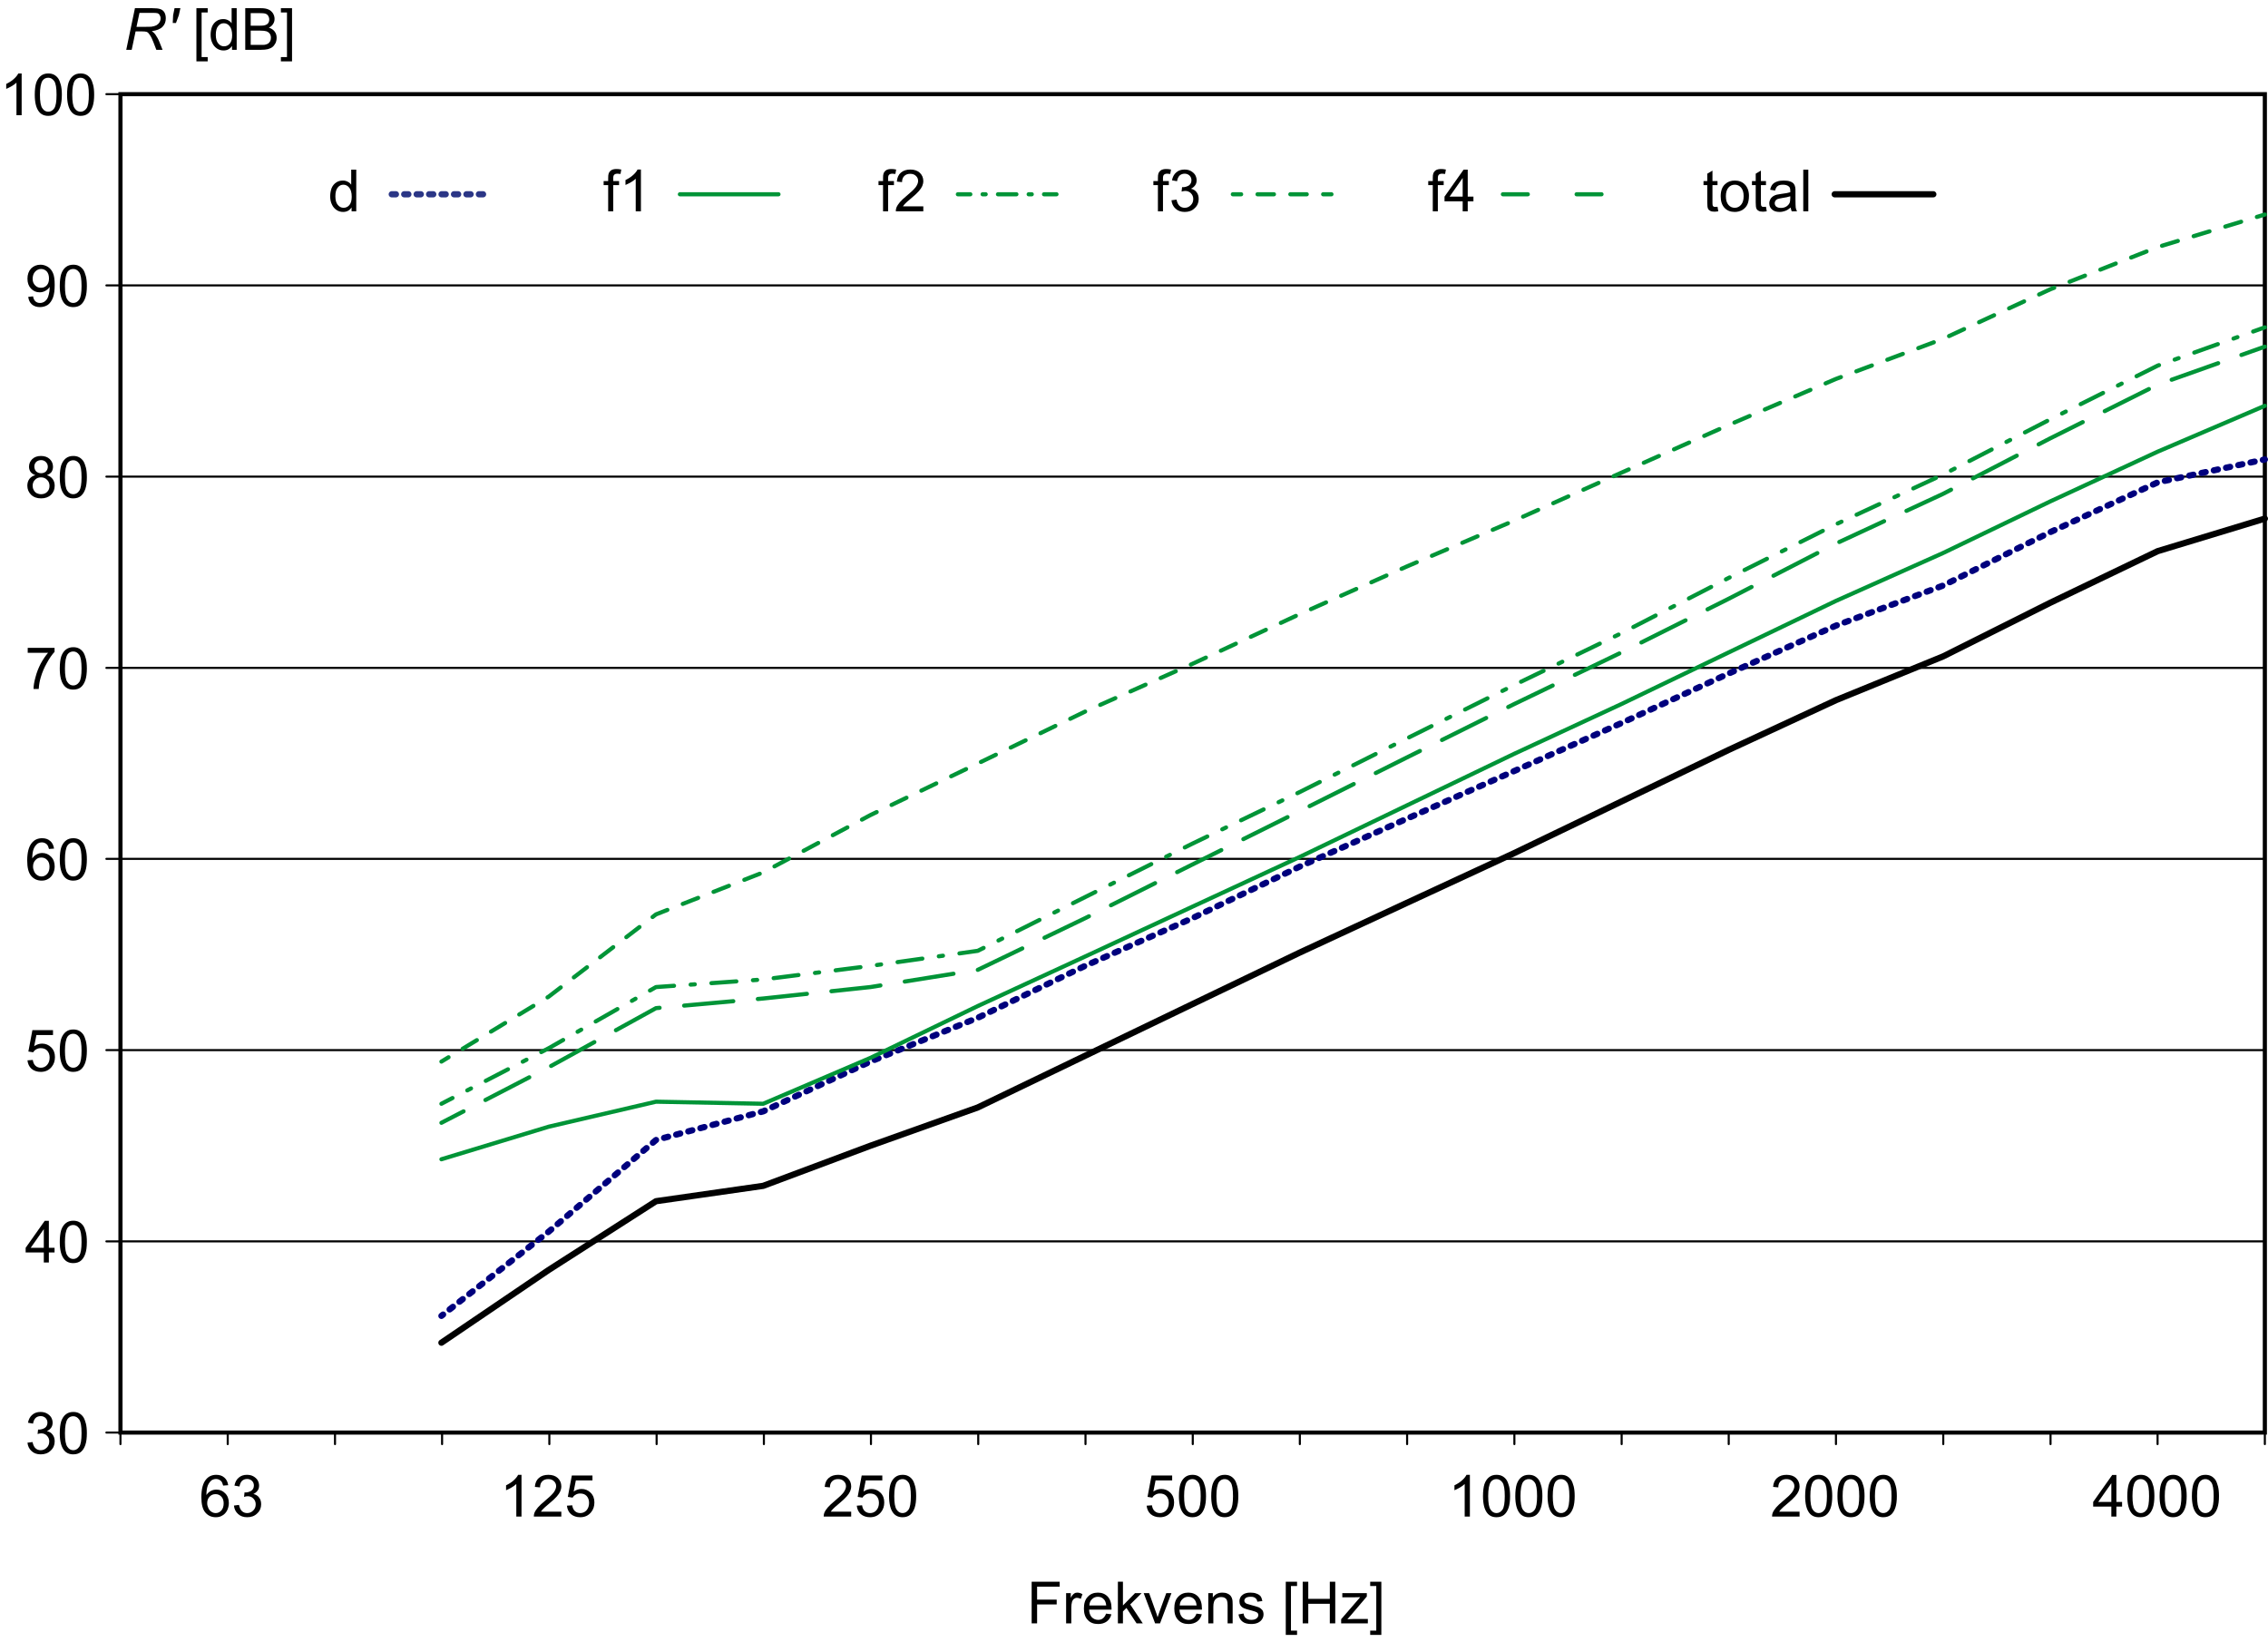 <?xml version="1.0" encoding="UTF-8"?>
<svg xmlns="http://www.w3.org/2000/svg" xmlns:xlink="http://www.w3.org/1999/xlink" width="273.29pt" height="197.89pt" viewBox="0 0 273.29 197.89" version="1.1">
<defs>
<g>
<symbol overflow="visible" id="glyph0-0">
<path style="stroke:none;" d="M 4.375 0 L 4.375 -4.375 L 0.875 -4.375 L 0.875 0 Z M 0.984 -4.266 L 4.266 -4.266 L 4.266 -0.109 L 0.984 -0.109 Z M 0.984 -4.266 "/>
</symbol>
<symbol overflow="visible" id="glyph0-1">
<path style="stroke:none;" d="M 0.797 -0.312 C 1.078 -0.047 1.453 0.078 1.891 0.078 C 2.375 0.078 2.781 -0.062 3.094 -0.375 C 3.422 -0.672 3.578 -1.047 3.578 -1.484 C 3.578 -1.812 3.5 -2.078 3.328 -2.297 C 3.172 -2.516 2.938 -2.656 2.641 -2.719 C 2.875 -2.828 3.031 -2.969 3.156 -3.141 C 3.281 -3.312 3.328 -3.516 3.328 -3.734 C 3.328 -3.969 3.266 -4.172 3.156 -4.375 C 3.031 -4.578 2.844 -4.734 2.625 -4.859 C 2.391 -4.984 2.141 -5.031 1.859 -5.031 C 1.469 -5.031 1.141 -4.922 0.875 -4.688 C 0.609 -4.469 0.438 -4.141 0.359 -3.734 L 0.969 -3.625 C 1.016 -3.922 1.125 -4.156 1.281 -4.312 C 1.438 -4.453 1.641 -4.531 1.891 -4.531 C 2.125 -4.531 2.312 -4.453 2.469 -4.312 C 2.625 -4.156 2.703 -3.969 2.703 -3.75 C 2.703 -3.469 2.594 -3.25 2.391 -3.109 C 2.172 -2.984 1.938 -2.906 1.688 -2.906 C 1.656 -2.906 1.609 -2.906 1.578 -2.922 L 1.516 -2.375 C 1.688 -2.422 1.828 -2.453 1.953 -2.453 C 2.219 -2.453 2.469 -2.359 2.641 -2.172 C 2.828 -1.984 2.922 -1.75 2.922 -1.484 C 2.922 -1.172 2.828 -0.938 2.625 -0.734 C 2.422 -0.531 2.188 -0.422 1.891 -0.422 C 1.641 -0.422 1.438 -0.5 1.266 -0.656 C 1.094 -0.812 0.984 -1.062 0.906 -1.406 L 0.297 -1.328 C 0.344 -0.906 0.5 -0.578 0.797 -0.312 Z M 0.797 -0.312 "/>
</symbol>
<symbol overflow="visible" id="glyph0-2">
<path style="stroke:none;" d="M 0.797 -0.438 C 1.062 -0.094 1.438 0.078 1.922 0.078 C 2.281 0.078 2.594 -0.016 2.828 -0.203 C 3.078 -0.406 3.25 -0.688 3.375 -1.047 C 3.5 -1.406 3.562 -1.891 3.562 -2.469 C 3.562 -2.969 3.516 -3.359 3.438 -3.656 C 3.359 -3.953 3.266 -4.203 3.141 -4.406 C 3 -4.609 2.828 -4.766 2.625 -4.875 C 2.422 -4.984 2.188 -5.031 1.922 -5.031 C 1.562 -5.031 1.266 -4.938 1.016 -4.734 C 0.781 -4.547 0.594 -4.266 0.469 -3.906 C 0.359 -3.547 0.297 -3.062 0.297 -2.469 C 0.297 -1.531 0.469 -0.859 0.797 -0.438 Z M 1.234 -4.172 C 1.406 -4.406 1.641 -4.516 1.922 -4.516 C 2.203 -4.516 2.438 -4.391 2.641 -4.109 C 2.828 -3.844 2.922 -3.297 2.922 -2.469 C 2.922 -1.641 2.828 -1.094 2.641 -0.828 C 2.438 -0.547 2.203 -0.422 1.922 -0.422 C 1.641 -0.422 1.406 -0.547 1.219 -0.828 C 1.016 -1.094 0.922 -1.641 0.922 -2.469 C 0.922 -3.297 1.031 -3.859 1.234 -4.172 Z M 1.234 -4.172 "/>
</symbol>
<symbol overflow="visible" id="glyph0-3">
<path style="stroke:none;" d="M 2.875 0 L 2.875 -1.203 L 3.562 -1.203 L 3.562 -1.766 L 2.875 -1.766 L 2.875 -5.016 L 2.375 -5.016 L 0.078 -1.766 L 0.078 -1.203 L 2.266 -1.203 L 2.266 0 Z M 0.688 -1.766 L 2.266 -4.016 L 2.266 -1.766 Z M 0.688 -1.766 "/>
</symbol>
<symbol overflow="visible" id="glyph0-4">
<path style="stroke:none;" d="M 0.781 -0.297 C 1.078 -0.047 1.453 0.078 1.906 0.078 C 2.453 0.078 2.891 -0.125 3.219 -0.531 C 3.484 -0.859 3.609 -1.25 3.609 -1.703 C 3.609 -2.172 3.469 -2.562 3.156 -2.875 C 2.859 -3.172 2.484 -3.328 2.062 -3.328 C 1.734 -3.328 1.406 -3.219 1.109 -3.016 L 1.375 -4.359 L 3.375 -4.359 L 3.375 -4.953 L 0.891 -4.953 L 0.406 -2.375 L 0.984 -2.281 C 1.078 -2.438 1.203 -2.562 1.359 -2.641 C 1.516 -2.734 1.688 -2.781 1.891 -2.781 C 2.219 -2.781 2.484 -2.688 2.672 -2.484 C 2.859 -2.281 2.969 -2 2.969 -1.641 C 2.969 -1.281 2.859 -0.984 2.656 -0.75 C 2.453 -0.531 2.203 -0.422 1.906 -0.422 C 1.656 -0.422 1.438 -0.5 1.266 -0.656 C 1.094 -0.812 0.984 -1.047 0.938 -1.359 L 0.297 -1.312 C 0.344 -0.891 0.5 -0.547 0.781 -0.297 Z M 0.781 -0.297 "/>
</symbol>
<symbol overflow="visible" id="glyph0-5">
<path style="stroke:none;" d="M 3.031 -4.703 C 2.781 -4.922 2.469 -5.031 2.062 -5.031 C 1.547 -5.031 1.125 -4.844 0.812 -4.453 C 0.453 -4.016 0.266 -3.312 0.266 -2.344 C 0.266 -1.484 0.422 -0.859 0.75 -0.484 C 1.078 -0.109 1.484 0.078 2.016 0.078 C 2.312 0.078 2.578 0.016 2.812 -0.141 C 3.047 -0.266 3.234 -0.484 3.375 -0.75 C 3.5 -1.016 3.578 -1.312 3.578 -1.625 C 3.578 -2.109 3.438 -2.5 3.141 -2.797 C 2.859 -3.094 2.5 -3.25 2.094 -3.25 C 1.859 -3.25 1.625 -3.203 1.422 -3.094 C 1.203 -2.984 1.016 -2.812 0.875 -2.594 C 0.875 -3.094 0.938 -3.484 1.047 -3.75 C 1.156 -4.016 1.312 -4.219 1.5 -4.375 C 1.656 -4.469 1.828 -4.531 2.031 -4.531 C 2.281 -4.531 2.484 -4.438 2.656 -4.266 C 2.75 -4.156 2.828 -3.984 2.891 -3.734 L 3.5 -3.781 C 3.438 -4.172 3.297 -4.484 3.031 -4.703 Z M 1.266 -2.406 C 1.453 -2.609 1.688 -2.703 1.969 -2.703 C 2.25 -2.703 2.484 -2.609 2.672 -2.406 C 2.859 -2.219 2.953 -1.938 2.953 -1.594 C 2.953 -1.234 2.859 -0.938 2.672 -0.734 C 2.484 -0.531 2.266 -0.422 2 -0.422 C 1.812 -0.422 1.641 -0.469 1.484 -0.578 C 1.328 -0.672 1.203 -0.812 1.109 -1.016 C 1.016 -1.219 0.969 -1.406 0.969 -1.625 C 0.969 -1.953 1.078 -2.219 1.266 -2.406 Z M 1.266 -2.406 "/>
</symbol>
<symbol overflow="visible" id="glyph0-6">
<path style="stroke:none;" d="M 2.781 -4.359 C 2.469 -4 2.172 -3.562 1.891 -3.047 C 1.625 -2.531 1.406 -1.984 1.266 -1.422 C 1.109 -0.875 1.031 -0.391 1.031 0 L 1.656 0 C 1.688 -0.5 1.766 -0.953 1.891 -1.375 C 2.062 -1.969 2.312 -2.562 2.625 -3.109 C 2.938 -3.688 3.25 -4.141 3.562 -4.469 L 3.562 -4.953 L 0.328 -4.953 L 0.328 -4.359 Z M 2.781 -4.359 "/>
</symbol>
<symbol overflow="visible" id="glyph0-7">
<path style="stroke:none;" d="M 0.531 -2.266 C 0.375 -2.047 0.281 -1.781 0.281 -1.453 C 0.281 -1.016 0.438 -0.656 0.734 -0.359 C 1.047 -0.062 1.438 0.078 1.938 0.078 C 2.422 0.078 2.828 -0.062 3.125 -0.344 C 3.438 -0.641 3.578 -1.016 3.578 -1.438 C 3.578 -1.75 3.5 -2.016 3.344 -2.234 C 3.188 -2.453 2.953 -2.625 2.641 -2.719 C 2.891 -2.812 3.078 -2.953 3.203 -3.109 C 3.312 -3.297 3.375 -3.5 3.375 -3.719 C 3.375 -4.094 3.25 -4.391 2.984 -4.656 C 2.719 -4.906 2.359 -5.031 1.922 -5.031 C 1.484 -5.031 1.141 -4.906 0.875 -4.656 C 0.625 -4.406 0.484 -4.109 0.484 -3.734 C 0.484 -3.5 0.547 -3.297 0.672 -3.109 C 0.797 -2.953 0.984 -2.812 1.25 -2.719 C 0.938 -2.641 0.703 -2.484 0.531 -2.266 Z M 1.344 -4.312 C 1.5 -4.453 1.703 -4.531 1.938 -4.531 C 2.172 -4.531 2.359 -4.453 2.516 -4.297 C 2.672 -4.141 2.75 -3.953 2.75 -3.734 C 2.75 -3.516 2.672 -3.328 2.531 -3.172 C 2.375 -3.031 2.188 -2.953 1.938 -2.953 C 1.688 -2.953 1.5 -3.031 1.344 -3.172 C 1.203 -3.328 1.125 -3.531 1.125 -3.766 C 1.125 -3.969 1.203 -4.156 1.344 -4.312 Z M 1.203 -2.156 C 1.391 -2.359 1.625 -2.453 1.922 -2.453 C 2.219 -2.453 2.469 -2.359 2.656 -2.156 C 2.859 -1.969 2.953 -1.719 2.953 -1.422 C 2.953 -1.141 2.859 -0.891 2.672 -0.703 C 2.484 -0.516 2.234 -0.422 1.938 -0.422 C 1.75 -0.422 1.578 -0.469 1.406 -0.547 C 1.25 -0.641 1.125 -0.766 1.047 -0.938 C 0.953 -1.094 0.922 -1.266 0.922 -1.438 C 0.922 -1.734 1.016 -1.969 1.203 -2.156 Z M 1.203 -2.156 "/>
</symbol>
<symbol overflow="visible" id="glyph0-8">
<path style="stroke:none;" d="M 0.828 -0.25 C 1.078 -0.031 1.406 0.078 1.797 0.078 C 2.156 0.078 2.484 -0.016 2.766 -0.203 C 3.031 -0.406 3.234 -0.703 3.375 -1.078 C 3.516 -1.453 3.578 -1.969 3.578 -2.609 C 3.578 -3.234 3.516 -3.703 3.375 -4.016 C 3.234 -4.344 3.031 -4.594 2.766 -4.766 C 2.484 -4.938 2.188 -5.031 1.875 -5.031 C 1.406 -5.031 1.047 -4.875 0.734 -4.578 C 0.438 -4.25 0.297 -3.844 0.297 -3.344 C 0.297 -2.844 0.438 -2.453 0.719 -2.156 C 1.016 -1.844 1.359 -1.703 1.766 -1.703 C 2.016 -1.703 2.25 -1.766 2.469 -1.891 C 2.688 -2.016 2.844 -2.156 2.969 -2.359 C 2.969 -2.297 2.969 -2.266 2.969 -2.234 C 2.969 -1.984 2.938 -1.734 2.875 -1.484 C 2.828 -1.234 2.75 -1.047 2.656 -0.891 C 2.562 -0.75 2.438 -0.641 2.297 -0.547 C 2.156 -0.469 2 -0.422 1.812 -0.422 C 1.578 -0.422 1.406 -0.484 1.266 -0.609 C 1.125 -0.734 1.016 -0.938 0.969 -1.219 L 0.391 -1.156 C 0.438 -0.766 0.578 -0.469 0.828 -0.25 Z M 2.625 -2.547 C 2.438 -2.344 2.203 -2.25 1.922 -2.25 C 1.641 -2.25 1.406 -2.344 1.219 -2.547 C 1.016 -2.75 0.922 -3 0.922 -3.312 C 0.922 -3.672 1.016 -3.969 1.219 -4.188 C 1.422 -4.406 1.672 -4.516 1.938 -4.516 C 2.203 -4.516 2.422 -4.422 2.625 -4.219 C 2.812 -4 2.891 -3.719 2.891 -3.375 C 2.891 -3.016 2.812 -2.75 2.625 -2.547 Z M 2.625 -2.547 "/>
</symbol>
<symbol overflow="visible" id="glyph0-9">
<path style="stroke:none;" d="M 2.609 -5.031 L 2.203 -5.031 C 2.094 -4.812 1.922 -4.594 1.656 -4.359 C 1.406 -4.125 1.094 -3.938 0.75 -3.766 L 0.75 -3.172 C 0.938 -3.25 1.156 -3.359 1.406 -3.5 C 1.641 -3.641 1.844 -3.781 1.984 -3.922 L 1.984 0 L 2.609 0 Z M 2.609 -5.031 "/>
</symbol>
<symbol overflow="visible" id="glyph0-10">
<path style="stroke:none;" d="M 1.234 0 L 1.234 -2.281 L 3.594 -2.281 L 3.594 -2.859 L 1.234 -2.859 L 1.234 -4.422 L 3.953 -4.422 L 3.953 -5.016 L 0.578 -5.016 L 0.578 0 Z M 1.234 0 "/>
</symbol>
<symbol overflow="visible" id="glyph0-11">
<path style="stroke:none;" d="M 1.078 0 L 1.078 -1.891 C 1.078 -2.156 1.109 -2.391 1.172 -2.625 C 1.219 -2.766 1.297 -2.875 1.406 -2.953 C 1.5 -3.031 1.625 -3.078 1.766 -3.078 C 1.906 -3.078 2.062 -3.031 2.219 -2.953 L 2.422 -3.516 C 2.219 -3.641 2 -3.703 1.797 -3.703 C 1.656 -3.703 1.516 -3.672 1.406 -3.578 C 1.281 -3.5 1.141 -3.328 1.016 -3.078 L 1.016 -3.641 L 0.453 -3.641 L 0.453 0 Z M 1.078 0 "/>
</symbol>
<symbol overflow="visible" id="glyph0-12">
<path style="stroke:none;" d="M 2.562 -0.609 C 2.406 -0.484 2.219 -0.422 1.984 -0.422 C 1.688 -0.422 1.422 -0.531 1.219 -0.734 C 1.016 -0.953 0.906 -1.266 0.891 -1.656 L 3.594 -1.656 C 3.594 -1.734 3.594 -1.781 3.594 -1.812 C 3.594 -2.422 3.438 -2.891 3.141 -3.219 C 2.828 -3.547 2.438 -3.703 1.953 -3.703 C 1.453 -3.703 1.047 -3.547 0.734 -3.203 C 0.406 -2.875 0.266 -2.391 0.266 -1.781 C 0.266 -1.203 0.406 -0.734 0.734 -0.406 C 1.031 -0.078 1.453 0.078 1.984 0.078 C 2.406 0.078 2.75 -0.031 3.031 -0.234 C 3.297 -0.438 3.484 -0.719 3.578 -1.094 L 2.938 -1.172 C 2.844 -0.922 2.719 -0.734 2.562 -0.609 Z M 1.25 -2.922 C 1.438 -3.109 1.672 -3.203 1.953 -3.203 C 2.266 -3.203 2.516 -3.094 2.719 -2.844 C 2.844 -2.688 2.922 -2.469 2.953 -2.156 L 0.922 -2.156 C 0.938 -2.484 1.047 -2.734 1.25 -2.922 Z M 1.25 -2.922 "/>
</symbol>
<symbol overflow="visible" id="glyph0-13">
<path style="stroke:none;" d="M 1.078 0 L 1.078 -1.438 L 1.5 -1.859 L 2.719 0 L 3.469 0 L 1.953 -2.281 L 3.328 -3.641 L 2.531 -3.641 L 1.078 -2.156 L 1.078 -5.016 L 0.469 -5.016 L 0.469 0 Z M 1.078 0 "/>
</symbol>
<symbol overflow="visible" id="glyph0-14">
<path style="stroke:none;" d="M 2.047 0 L 3.422 -3.641 L 2.797 -3.641 L 1.984 -1.406 C 1.891 -1.141 1.812 -0.922 1.75 -0.734 C 1.688 -0.984 1.609 -1.219 1.516 -1.453 L 0.734 -3.641 L 0.078 -3.641 L 1.453 0 Z M 2.047 0 "/>
</symbol>
<symbol overflow="visible" id="glyph0-15">
<path style="stroke:none;" d="M 1.078 0 L 1.078 -1.984 C 1.078 -2.453 1.172 -2.766 1.359 -2.922 C 1.547 -3.094 1.781 -3.172 2.031 -3.172 C 2.203 -3.172 2.344 -3.141 2.469 -3.062 C 2.594 -3 2.672 -2.891 2.719 -2.766 C 2.766 -2.641 2.797 -2.453 2.797 -2.203 L 2.797 0 L 3.406 0 L 3.406 -2.234 C 3.406 -2.516 3.391 -2.719 3.375 -2.828 C 3.344 -3 3.281 -3.156 3.188 -3.281 C 3.094 -3.406 2.953 -3.516 2.766 -3.594 C 2.594 -3.672 2.391 -3.703 2.172 -3.703 C 1.672 -3.703 1.281 -3.516 1.016 -3.109 L 1.016 -3.641 L 0.469 -3.641 L 0.469 0 Z M 1.078 0 "/>
</symbol>
<symbol overflow="visible" id="glyph0-16">
<path style="stroke:none;" d="M 0.688 -0.219 C 0.938 -0.016 1.297 0.078 1.766 0.078 C 2.062 0.078 2.312 0.031 2.531 -0.062 C 2.766 -0.172 2.938 -0.312 3.047 -0.484 C 3.172 -0.672 3.234 -0.859 3.234 -1.078 C 3.234 -1.281 3.188 -1.453 3.094 -1.594 C 2.984 -1.734 2.844 -1.844 2.688 -1.922 C 2.5 -1.984 2.203 -2.094 1.766 -2.203 C 1.469 -2.281 1.281 -2.344 1.219 -2.359 C 1.125 -2.406 1.047 -2.453 1 -2.516 C 0.938 -2.594 0.922 -2.656 0.922 -2.734 C 0.922 -2.859 0.984 -2.969 1.094 -3.062 C 1.219 -3.156 1.422 -3.203 1.703 -3.203 C 1.938 -3.203 2.125 -3.156 2.25 -3.047 C 2.391 -2.938 2.469 -2.797 2.484 -2.609 L 3.094 -2.688 C 3.047 -2.922 2.984 -3.109 2.891 -3.25 C 2.781 -3.391 2.625 -3.5 2.406 -3.578 C 2.188 -3.672 1.938 -3.703 1.656 -3.703 C 1.469 -3.703 1.281 -3.688 1.125 -3.641 C 0.953 -3.594 0.828 -3.531 0.734 -3.453 C 0.609 -3.359 0.5 -3.25 0.438 -3.109 C 0.359 -2.969 0.328 -2.828 0.328 -2.672 C 0.328 -2.484 0.359 -2.328 0.453 -2.172 C 0.547 -2.031 0.672 -1.922 0.859 -1.828 C 1.031 -1.75 1.344 -1.656 1.797 -1.547 C 2.125 -1.453 2.328 -1.391 2.422 -1.328 C 2.547 -1.25 2.609 -1.141 2.609 -1 C 2.609 -0.844 2.531 -0.719 2.406 -0.609 C 2.266 -0.484 2.047 -0.422 1.766 -0.422 C 1.484 -0.422 1.266 -0.484 1.109 -0.625 C 0.953 -0.75 0.859 -0.938 0.828 -1.188 L 0.219 -1.078 C 0.281 -0.703 0.438 -0.406 0.688 -0.219 Z M 0.688 -0.219 "/>
</symbol>
<symbol overflow="visible" id="glyph0-17">
<path style="stroke:none;" d=""/>
</symbol>
<symbol overflow="visible" id="glyph0-18">
<path style="stroke:none;" d="M 1.828 1.391 L 1.828 0.875 L 1.094 0.875 L 1.094 -4.5 L 1.828 -4.5 L 1.828 -5.016 L 0.469 -5.016 L 0.469 1.391 Z M 1.828 1.391 "/>
</symbol>
<symbol overflow="visible" id="glyph0-19">
<path style="stroke:none;" d="M 1.234 0 L 1.234 -2.359 L 3.828 -2.359 L 3.828 0 L 4.484 0 L 4.484 -5.016 L 3.828 -5.016 L 3.828 -2.953 L 1.234 -2.953 L 1.234 -5.016 L 0.562 -5.016 L 0.562 0 Z M 1.234 0 "/>
</symbol>
<symbol overflow="visible" id="glyph0-20">
<path style="stroke:none;" d="M 3.359 0 L 3.359 -0.531 L 1.672 -0.531 C 1.422 -0.531 1.172 -0.516 0.891 -0.5 L 1.266 -0.922 L 3.234 -3.234 L 3.234 -3.641 L 0.281 -3.641 L 0.281 -3.141 L 1.75 -3.141 C 1.953 -3.141 2.172 -3.141 2.438 -3.156 L 0.141 -0.5 L 0.141 0 Z M 3.359 0 "/>
</symbol>
<symbol overflow="visible" id="glyph0-21">
<path style="stroke:none;" d="M 1.484 -5.016 L 0.141 -5.016 L 0.141 -4.5 L 0.875 -4.5 L 0.875 0.875 L 0.141 0.875 L 0.141 1.391 L 1.484 1.391 Z M 1.484 -5.016 "/>
</symbol>
<symbol overflow="visible" id="glyph0-22">
<path style="stroke:none;" d="M 3.375 0 L 3.375 -5.016 L 2.766 -5.016 L 2.766 -3.203 C 2.656 -3.359 2.516 -3.484 2.344 -3.562 C 2.172 -3.656 1.984 -3.703 1.766 -3.703 C 1.469 -3.703 1.203 -3.641 0.953 -3.469 C 0.719 -3.312 0.531 -3.094 0.406 -2.797 C 0.297 -2.5 0.234 -2.172 0.234 -1.812 C 0.234 -1.438 0.297 -1.109 0.438 -0.828 C 0.562 -0.547 0.75 -0.328 1 -0.156 C 1.234 0 1.5 0.078 1.797 0.078 C 2.234 0.078 2.578 -0.109 2.812 -0.469 L 2.812 0 Z M 1.141 -2.859 C 1.328 -3.094 1.547 -3.203 1.828 -3.203 C 2.109 -3.203 2.344 -3.078 2.531 -2.844 C 2.719 -2.625 2.828 -2.25 2.828 -1.75 C 2.828 -1.312 2.734 -0.969 2.547 -0.75 C 2.359 -0.531 2.125 -0.422 1.844 -0.422 C 1.578 -0.422 1.344 -0.531 1.156 -0.766 C 0.953 -1 0.859 -1.344 0.859 -1.812 C 0.859 -2.281 0.953 -2.641 1.141 -2.859 Z M 1.141 -2.859 "/>
</symbol>
<symbol overflow="visible" id="glyph0-23">
<path style="stroke:none;" d="M 2.422 0 C 2.75 0 3.016 -0.031 3.234 -0.078 C 3.453 -0.141 3.641 -0.219 3.781 -0.328 C 3.922 -0.438 4.047 -0.594 4.156 -0.797 C 4.25 -1 4.297 -1.219 4.297 -1.453 C 4.297 -1.75 4.219 -2 4.047 -2.219 C 3.891 -2.422 3.656 -2.578 3.359 -2.672 C 3.594 -2.781 3.766 -2.938 3.875 -3.125 C 4 -3.312 4.047 -3.516 4.047 -3.734 C 4.047 -3.969 3.984 -4.172 3.859 -4.391 C 3.719 -4.594 3.547 -4.766 3.312 -4.859 C 3.078 -4.969 2.766 -5.016 2.391 -5.016 L 0.516 -5.016 L 0.516 0 Z M 1.172 -4.422 L 2.172 -4.422 C 2.547 -4.422 2.797 -4.406 2.938 -4.359 C 3.094 -4.312 3.203 -4.219 3.281 -4.094 C 3.359 -3.969 3.406 -3.828 3.406 -3.656 C 3.406 -3.484 3.359 -3.328 3.281 -3.219 C 3.188 -3.094 3.062 -3.016 2.891 -2.969 C 2.766 -2.922 2.562 -2.906 2.266 -2.906 L 1.172 -2.906 Z M 1.172 -2.312 L 2.344 -2.312 C 2.656 -2.312 2.891 -2.281 3.062 -2.234 C 3.234 -2.172 3.375 -2.078 3.469 -1.938 C 3.562 -1.812 3.609 -1.641 3.609 -1.453 C 3.609 -1.297 3.578 -1.141 3.516 -1.031 C 3.438 -0.906 3.359 -0.812 3.266 -0.75 C 3.156 -0.688 3.031 -0.641 2.875 -0.609 C 2.797 -0.594 2.641 -0.594 2.422 -0.594 L 1.172 -0.594 Z M 1.172 -2.312 "/>
</symbol>
<symbol overflow="visible" id="glyph0-24">
<path style="stroke:none;" d="M 1.062 -0.594 C 1.125 -0.703 1.219 -0.812 1.328 -0.922 C 1.422 -1.031 1.672 -1.25 2.031 -1.547 C 2.484 -1.922 2.797 -2.219 2.984 -2.438 C 3.172 -2.656 3.312 -2.859 3.391 -3.047 C 3.469 -3.234 3.516 -3.438 3.516 -3.641 C 3.516 -4.031 3.375 -4.375 3.094 -4.641 C 2.812 -4.906 2.422 -5.031 1.953 -5.031 C 1.484 -5.031 1.094 -4.906 0.812 -4.656 C 0.531 -4.422 0.359 -4.047 0.328 -3.578 L 0.953 -3.516 C 0.953 -3.844 1.047 -4.078 1.219 -4.25 C 1.406 -4.438 1.641 -4.516 1.938 -4.516 C 2.219 -4.516 2.453 -4.438 2.625 -4.266 C 2.797 -4.109 2.891 -3.906 2.891 -3.656 C 2.891 -3.422 2.781 -3.172 2.594 -2.906 C 2.406 -2.656 2.031 -2.297 1.484 -1.844 C 1.141 -1.562 0.875 -1.312 0.688 -1.094 C 0.5 -0.875 0.359 -0.656 0.266 -0.422 C 0.219 -0.297 0.203 -0.141 0.203 0 L 3.516 0 L 3.516 -0.594 Z M 1.062 -0.594 "/>
</symbol>
<symbol overflow="visible" id="glyph1-0">
<path style="stroke:none;" d="M 4.375 0 L 4.375 -4.375 L 0.875 -4.375 L 0.875 0 Z M 0.984 -4.266 L 4.266 -4.266 L 4.266 -0.109 L 0.984 -0.109 Z M 0.984 -4.266 "/>
</symbol>
<symbol overflow="visible" id="glyph1-1">
<path style="stroke:none;" d="M 1 0 L 1.469 -2.219 L 2.25 -2.219 C 2.516 -2.219 2.703 -2.203 2.828 -2.156 C 2.953 -2.094 3.062 -1.984 3.172 -1.812 C 3.344 -1.562 3.484 -1.266 3.609 -0.938 L 3.969 0 L 4.719 0 L 4.344 -0.938 C 4.219 -1.266 4.047 -1.562 3.844 -1.859 C 3.75 -1.984 3.609 -2.125 3.422 -2.25 C 4.016 -2.328 4.453 -2.5 4.719 -2.781 C 4.984 -3.047 5.109 -3.375 5.109 -3.797 C 5.109 -4.078 5.047 -4.328 4.938 -4.516 C 4.812 -4.719 4.641 -4.844 4.438 -4.906 C 4.219 -4.984 3.906 -5.016 3.484 -5.016 L 1.391 -5.016 L 0.344 0 Z M 1.938 -4.453 L 3.562 -4.453 C 3.828 -4.453 4.016 -4.438 4.125 -4.406 C 4.234 -4.359 4.312 -4.297 4.375 -4.172 C 4.438 -4.078 4.484 -3.953 4.484 -3.797 C 4.484 -3.625 4.438 -3.469 4.344 -3.312 C 4.25 -3.156 4.125 -3.047 3.969 -2.953 C 3.812 -2.875 3.594 -2.812 3.344 -2.781 C 3.219 -2.781 2.938 -2.766 2.5 -2.766 L 1.578 -2.766 Z M 1.938 -4.453 "/>
</symbol>
<symbol overflow="visible" id="glyph1-2">
<path style="stroke:none;" d="M 1.281 -3.234 L 1.625 -4.172 L 1.812 -5.016 L 1.109 -5.016 L 0.938 -4.172 L 0.891 -3.234 Z M 1.281 -3.234 "/>
</symbol>
<symbol overflow="visible" id="glyph2-0">
<path style="stroke:none;" d="M 4.375 0 L 4.375 -4.375 L 0.875 -4.375 L 0.875 0 Z M 0.984 -4.266 L 4.266 -4.266 L 4.266 -0.109 L 0.984 -0.109 Z M 0.984 -4.266 "/>
</symbol>
<symbol overflow="visible" id="glyph2-1">
<path style="stroke:none;" d="M 3.375 0 L 3.375 -5.016 L 2.766 -5.016 L 2.766 -3.203 C 2.656 -3.359 2.516 -3.484 2.344 -3.562 C 2.172 -3.656 1.984 -3.703 1.766 -3.703 C 1.469 -3.703 1.203 -3.641 0.953 -3.469 C 0.719 -3.312 0.531 -3.094 0.406 -2.797 C 0.297 -2.5 0.234 -2.172 0.234 -1.812 C 0.234 -1.438 0.297 -1.109 0.438 -0.828 C 0.562 -0.547 0.75 -0.328 1 -0.156 C 1.234 0 1.5 0.078 1.797 0.078 C 2.234 0.078 2.578 -0.109 2.812 -0.469 L 2.812 0 Z M 1.141 -2.859 C 1.328 -3.094 1.547 -3.203 1.828 -3.203 C 2.109 -3.203 2.344 -3.078 2.531 -2.844 C 2.719 -2.625 2.828 -2.25 2.828 -1.75 C 2.828 -1.312 2.734 -0.969 2.547 -0.75 C 2.359 -0.531 2.125 -0.422 1.844 -0.422 C 1.578 -0.422 1.344 -0.531 1.156 -0.766 C 0.953 -1 0.859 -1.344 0.859 -1.812 C 0.859 -2.281 0.953 -2.641 1.141 -2.859 Z M 1.141 -2.859 "/>
</symbol>
<symbol overflow="visible" id="glyph2-2">
<path style="stroke:none;" d=""/>
</symbol>
<symbol overflow="visible" id="glyph2-3">
<path style="stroke:none;" d="M 1.219 0 L 1.219 -3.156 L 1.922 -3.156 L 1.922 -3.641 L 1.219 -3.641 L 1.219 -3.969 C 1.219 -4.188 1.25 -4.328 1.344 -4.406 C 1.406 -4.484 1.547 -4.531 1.734 -4.531 C 1.844 -4.531 1.969 -4.516 2.094 -4.5 L 2.188 -5.031 C 1.969 -5.078 1.781 -5.094 1.609 -5.094 C 1.344 -5.094 1.141 -5.047 0.984 -4.953 C 0.828 -4.844 0.734 -4.719 0.672 -4.562 C 0.625 -4.438 0.609 -4.266 0.609 -4.016 L 0.609 -3.641 L 0.062 -3.641 L 0.062 -3.156 L 0.609 -3.156 L 0.609 0 Z M 1.219 0 "/>
</symbol>
<symbol overflow="visible" id="glyph2-4">
<path style="stroke:none;" d="M 2.609 -5.031 L 2.203 -5.031 C 2.094 -4.812 1.922 -4.594 1.656 -4.359 C 1.406 -4.125 1.094 -3.938 0.75 -3.766 L 0.75 -3.172 C 0.938 -3.25 1.156 -3.359 1.406 -3.5 C 1.641 -3.641 1.844 -3.781 1.984 -3.922 L 1.984 0 L 2.609 0 Z M 2.609 -5.031 "/>
</symbol>
<symbol overflow="visible" id="glyph2-5">
<path style="stroke:none;" d="M 1.062 -0.594 C 1.125 -0.703 1.219 -0.812 1.328 -0.922 C 1.422 -1.031 1.672 -1.25 2.031 -1.547 C 2.484 -1.922 2.797 -2.219 2.984 -2.438 C 3.172 -2.656 3.312 -2.859 3.391 -3.047 C 3.469 -3.234 3.516 -3.438 3.516 -3.641 C 3.516 -4.031 3.375 -4.375 3.094 -4.641 C 2.812 -4.906 2.422 -5.031 1.953 -5.031 C 1.484 -5.031 1.094 -4.906 0.812 -4.656 C 0.531 -4.422 0.359 -4.047 0.328 -3.578 L 0.953 -3.516 C 0.953 -3.844 1.047 -4.078 1.219 -4.25 C 1.406 -4.438 1.641 -4.516 1.938 -4.516 C 2.219 -4.516 2.453 -4.438 2.625 -4.266 C 2.797 -4.109 2.891 -3.906 2.891 -3.656 C 2.891 -3.422 2.781 -3.172 2.594 -2.906 C 2.406 -2.656 2.031 -2.297 1.484 -1.844 C 1.141 -1.562 0.875 -1.312 0.688 -1.094 C 0.5 -0.875 0.359 -0.656 0.266 -0.422 C 0.219 -0.297 0.203 -0.141 0.203 0 L 3.516 0 L 3.516 -0.594 Z M 1.062 -0.594 "/>
</symbol>
<symbol overflow="visible" id="glyph2-6">
<path style="stroke:none;" d="M 0.797 -0.312 C 1.078 -0.047 1.453 0.078 1.891 0.078 C 2.375 0.078 2.781 -0.062 3.094 -0.375 C 3.422 -0.672 3.578 -1.047 3.578 -1.484 C 3.578 -1.812 3.5 -2.078 3.328 -2.297 C 3.172 -2.516 2.938 -2.656 2.641 -2.719 C 2.875 -2.828 3.031 -2.969 3.156 -3.141 C 3.281 -3.312 3.328 -3.516 3.328 -3.734 C 3.328 -3.969 3.266 -4.172 3.156 -4.375 C 3.031 -4.578 2.844 -4.734 2.625 -4.859 C 2.391 -4.984 2.141 -5.031 1.859 -5.031 C 1.469 -5.031 1.141 -4.922 0.875 -4.688 C 0.609 -4.469 0.438 -4.141 0.359 -3.734 L 0.969 -3.625 C 1.016 -3.922 1.125 -4.156 1.281 -4.312 C 1.438 -4.453 1.641 -4.531 1.891 -4.531 C 2.125 -4.531 2.312 -4.453 2.469 -4.312 C 2.625 -4.156 2.703 -3.969 2.703 -3.75 C 2.703 -3.469 2.594 -3.25 2.391 -3.109 C 2.172 -2.984 1.938 -2.906 1.688 -2.906 C 1.656 -2.906 1.609 -2.906 1.578 -2.922 L 1.516 -2.375 C 1.688 -2.422 1.828 -2.453 1.953 -2.453 C 2.219 -2.453 2.469 -2.359 2.641 -2.172 C 2.828 -1.984 2.922 -1.75 2.922 -1.484 C 2.922 -1.172 2.828 -0.938 2.625 -0.734 C 2.422 -0.531 2.188 -0.422 1.891 -0.422 C 1.641 -0.422 1.438 -0.5 1.266 -0.656 C 1.094 -0.812 0.984 -1.062 0.906 -1.406 L 0.297 -1.328 C 0.344 -0.906 0.5 -0.578 0.797 -0.312 Z M 0.797 -0.312 "/>
</symbol>
<symbol overflow="visible" id="glyph2-7">
<path style="stroke:none;" d="M 2.875 0 L 2.875 -1.203 L 3.562 -1.203 L 3.562 -1.766 L 2.875 -1.766 L 2.875 -5.016 L 2.375 -5.016 L 0.078 -1.766 L 0.078 -1.203 L 2.266 -1.203 L 2.266 0 Z M 0.688 -1.766 L 2.266 -4.016 L 2.266 -1.766 Z M 0.688 -1.766 "/>
</symbol>
<symbol overflow="visible" id="glyph2-8">
<path style="stroke:none;" d="M 1.531 -0.531 C 1.438 -0.531 1.375 -0.531 1.328 -0.562 C 1.281 -0.609 1.234 -0.641 1.219 -0.688 C 1.203 -0.734 1.188 -0.859 1.188 -1.031 L 1.188 -3.156 L 1.797 -3.156 L 1.797 -3.641 L 1.188 -3.641 L 1.188 -4.906 L 0.562 -4.531 L 0.562 -3.641 L 0.109 -3.641 L 0.109 -3.156 L 0.562 -3.156 L 0.562 -1.062 C 0.562 -0.688 0.594 -0.453 0.641 -0.344 C 0.688 -0.219 0.781 -0.125 0.906 -0.062 C 1.016 0.016 1.203 0.047 1.422 0.047 C 1.547 0.047 1.703 0.031 1.891 0 L 1.797 -0.547 C 1.688 -0.531 1.594 -0.531 1.531 -0.531 Z M 1.531 -0.531 "/>
</symbol>
<symbol overflow="visible" id="glyph2-9">
<path style="stroke:none;" d="M 0.703 -0.406 C 1.016 -0.078 1.422 0.078 1.938 0.078 C 2.25 0.078 2.547 0 2.812 -0.141 C 3.078 -0.297 3.281 -0.5 3.422 -0.766 C 3.562 -1.031 3.641 -1.406 3.641 -1.875 C 3.641 -2.438 3.469 -2.891 3.156 -3.219 C 2.844 -3.547 2.438 -3.703 1.938 -3.703 C 1.484 -3.703 1.109 -3.578 0.797 -3.297 C 0.422 -2.984 0.234 -2.484 0.234 -1.812 C 0.234 -1.203 0.391 -0.734 0.703 -0.406 Z M 1.172 -2.859 C 1.375 -3.094 1.625 -3.203 1.938 -3.203 C 2.234 -3.203 2.484 -3.094 2.688 -2.859 C 2.891 -2.625 3 -2.281 3 -1.828 C 3 -1.359 2.891 -1.016 2.688 -0.781 C 2.484 -0.547 2.234 -0.422 1.938 -0.422 C 1.625 -0.422 1.375 -0.531 1.172 -0.766 C 0.969 -1 0.859 -1.344 0.859 -1.812 C 0.859 -2.281 0.969 -2.625 1.172 -2.859 Z M 1.172 -2.859 "/>
</symbol>
<symbol overflow="visible" id="glyph2-10">
<path style="stroke:none;" d="M 2.953 0 L 3.594 0 C 3.516 -0.141 3.469 -0.281 3.438 -0.438 C 3.422 -0.594 3.406 -0.953 3.406 -1.516 L 3.406 -2.344 C 3.406 -2.609 3.406 -2.797 3.375 -2.906 C 3.344 -3.078 3.281 -3.219 3.188 -3.328 C 3.094 -3.438 2.953 -3.531 2.766 -3.594 C 2.562 -3.672 2.312 -3.703 2 -3.703 C 1.688 -3.703 1.406 -3.672 1.172 -3.578 C 0.938 -3.5 0.75 -3.375 0.625 -3.219 C 0.5 -3.062 0.406 -2.844 0.359 -2.594 L 0.953 -2.5 C 1.016 -2.766 1.125 -2.953 1.266 -3.047 C 1.406 -3.156 1.609 -3.203 1.906 -3.203 C 2.219 -3.203 2.453 -3.125 2.609 -2.984 C 2.734 -2.891 2.781 -2.719 2.781 -2.469 C 2.781 -2.438 2.781 -2.391 2.781 -2.297 C 2.547 -2.219 2.188 -2.156 1.688 -2.094 C 1.438 -2.062 1.266 -2.031 1.141 -2 C 0.969 -1.953 0.828 -1.891 0.688 -1.797 C 0.562 -1.703 0.453 -1.594 0.375 -1.438 C 0.297 -1.297 0.25 -1.141 0.25 -0.953 C 0.25 -0.656 0.359 -0.406 0.578 -0.219 C 0.797 -0.016 1.094 0.078 1.5 0.078 C 1.734 0.078 1.969 0.031 2.172 -0.047 C 2.391 -0.125 2.609 -0.266 2.828 -0.453 C 2.859 -0.281 2.891 -0.141 2.953 0 Z M 2.781 -1.594 C 2.781 -1.328 2.75 -1.125 2.688 -0.984 C 2.594 -0.812 2.469 -0.672 2.281 -0.562 C 2.094 -0.453 1.891 -0.406 1.641 -0.406 C 1.406 -0.406 1.219 -0.469 1.094 -0.562 C 0.969 -0.672 0.906 -0.812 0.906 -0.984 C 0.906 -1.078 0.938 -1.188 1 -1.266 C 1.047 -1.359 1.141 -1.422 1.234 -1.469 C 1.344 -1.516 1.531 -1.547 1.781 -1.594 C 2.219 -1.656 2.562 -1.734 2.781 -1.812 Z M 2.781 -1.594 "/>
</symbol>
<symbol overflow="visible" id="glyph2-11">
<path style="stroke:none;" d="M 1.062 0 L 1.062 -5.016 L 0.453 -5.016 L 0.453 0 Z M 1.062 0 "/>
</symbol>
</g>
<clipPath id="clip1">
  <path d="M 14 149 L 273.289 149 L 273.289 150 L 14 150 Z M 14 149 "/>
</clipPath>
<clipPath id="clip2">
  <path d="M 14 126 L 273.289 126 L 273.289 127 L 14 127 Z M 14 126 "/>
</clipPath>
<clipPath id="clip3">
  <path d="M 14 103 L 273.289 103 L 273.289 104 L 14 104 Z M 14 103 "/>
</clipPath>
<clipPath id="clip4">
  <path d="M 14 80 L 273.289 80 L 273.289 81 L 14 81 Z M 14 80 "/>
</clipPath>
<clipPath id="clip5">
  <path d="M 14 57 L 273.289 57 L 273.289 58 L 14 58 Z M 14 57 "/>
</clipPath>
<clipPath id="clip6">
  <path d="M 14 34 L 273.289 34 L 273.289 35 L 14 35 Z M 14 34 "/>
</clipPath>
<clipPath id="clip7">
  <path d="M 14 11 L 273.289 11 L 273.289 173 L 14 173 Z M 14 11 "/>
</clipPath>
<clipPath id="clip8">
  <path d="M 272 54 L 273.289 54 L 273.289 56 L 272 56 Z M 272 54 "/>
</clipPath>
<clipPath id="clip9">
  <path d="M 52 48 L 273.289 48 L 273.289 140 L 52 140 Z M 52 48 "/>
</clipPath>
<clipPath id="clip10">
  <path d="M 271 39 L 273.289 39 L 273.289 41 L 271 41 Z M 271 39 "/>
</clipPath>
<clipPath id="clip11">
  <path d="M 271 25 L 273.289 25 L 273.289 27 L 271 27 Z M 271 25 "/>
</clipPath>
<clipPath id="clip12">
  <path d="M 269 41 L 273.289 41 L 273.289 44 L 269 44 Z M 269 41 "/>
</clipPath>
<clipPath id="clip13">
  <path d="M 52 62 L 273.289 62 L 273.289 163 L 52 163 Z M 52 62 "/>
</clipPath>
<clipPath id="clip14">
  <path d="M 124 190 L 167 190 L 167 197.891 L 124 197.891 Z M 124 190 "/>
</clipPath>
<clipPath id="clip15">
  <path d="M 272 172 L 273.289 172 L 273.289 175 L 272 175 Z M 272 172 "/>
</clipPath>
</defs>
<g id="surface1">
<g clip-path="url(#clip1)" clip-rule="nonzero">
<path style="fill:none;stroke-width:2.5;stroke-linecap:butt;stroke-linejoin:miter;stroke:rgb(0%,0%,0%);stroke-opacity:1;stroke-miterlimit:10;" d="M 145.156 483.041 L 2729.102 483.041 " transform="matrix(0.1,0,0,-0.1,0,197.89)"/>
</g>
<g clip-path="url(#clip2)" clip-rule="nonzero">
<path style="fill:none;stroke-width:2.5;stroke-linecap:butt;stroke-linejoin:miter;stroke:rgb(0%,0%,0%);stroke-opacity:1;stroke-miterlimit:10;" d="M 145.156 713.509 L 2729.102 713.509 " transform="matrix(0.1,0,0,-0.1,0,197.89)"/>
</g>
<g clip-path="url(#clip3)" clip-rule="nonzero">
<path style="fill:none;stroke-width:2.5;stroke-linecap:butt;stroke-linejoin:miter;stroke:rgb(0%,0%,0%);stroke-opacity:1;stroke-miterlimit:10;" d="M 145.156 943.978 L 2729.102 943.978 " transform="matrix(0.1,0,0,-0.1,0,197.89)"/>
</g>
<g clip-path="url(#clip4)" clip-rule="nonzero">
<path style="fill:none;stroke-width:2.5;stroke-linecap:butt;stroke-linejoin:miter;stroke:rgb(0%,0%,0%);stroke-opacity:1;stroke-miterlimit:10;" d="M 145.156 1174.095 L 2729.102 1174.095 " transform="matrix(0.1,0,0,-0.1,0,197.89)"/>
</g>
<g clip-path="url(#clip5)" clip-rule="nonzero">
<path style="fill:none;stroke-width:2.5;stroke-linecap:butt;stroke-linejoin:miter;stroke:rgb(0%,0%,0%);stroke-opacity:1;stroke-miterlimit:10;" d="M 145.156 1404.564 L 2729.102 1404.564 " transform="matrix(0.1,0,0,-0.1,0,197.89)"/>
</g>
<g clip-path="url(#clip6)" clip-rule="nonzero">
<path style="fill:none;stroke-width:2.5;stroke-linecap:butt;stroke-linejoin:miter;stroke:rgb(0%,0%,0%);stroke-opacity:1;stroke-miterlimit:10;" d="M 145.156 1634.994 L 2729.102 1634.994 " transform="matrix(0.1,0,0,-0.1,0,197.89)"/>
</g>
<g clip-path="url(#clip7)" clip-rule="nonzero">
<path style="fill:none;stroke-width:5;stroke-linecap:round;stroke-linejoin:miter;stroke:rgb(0%,0%,0%);stroke-opacity:1;stroke-miterlimit:10;" d="M 2729.102 252.65 L 2729.102 1865.423 L 145.156 1865.423 L 145.156 252.65 Z M 2729.102 252.65 " transform="matrix(0.1,0,0,-0.1,0,197.89)"/>
</g>
<path style="fill:none;stroke-width:2.5;stroke-linecap:round;stroke-linejoin:miter;stroke:rgb(0%,0%,0%);stroke-opacity:1;stroke-miterlimit:10;" d="M 128.203 252.65 L 145.156 252.65 " transform="matrix(0.1,0,0,-0.1,0,197.89)"/>
<path style="fill:none;stroke-width:2.5;stroke-linecap:round;stroke-linejoin:miter;stroke:rgb(0%,0%,0%);stroke-opacity:1;stroke-miterlimit:10;" d="M 128.203 483.041 L 145.156 483.041 " transform="matrix(0.1,0,0,-0.1,0,197.89)"/>
<path style="fill:none;stroke-width:2.5;stroke-linecap:round;stroke-linejoin:miter;stroke:rgb(0%,0%,0%);stroke-opacity:1;stroke-miterlimit:10;" d="M 128.203 713.509 L 145.156 713.509 " transform="matrix(0.1,0,0,-0.1,0,197.89)"/>
<path style="fill:none;stroke-width:2.5;stroke-linecap:round;stroke-linejoin:miter;stroke:rgb(0%,0%,0%);stroke-opacity:1;stroke-miterlimit:10;" d="M 128.203 943.978 L 145.156 943.978 " transform="matrix(0.1,0,0,-0.1,0,197.89)"/>
<path style="fill:none;stroke-width:2.5;stroke-linecap:round;stroke-linejoin:miter;stroke:rgb(0%,0%,0%);stroke-opacity:1;stroke-miterlimit:10;" d="M 128.203 1174.095 L 145.156 1174.095 " transform="matrix(0.1,0,0,-0.1,0,197.89)"/>
<path style="fill:none;stroke-width:2.5;stroke-linecap:round;stroke-linejoin:miter;stroke:rgb(0%,0%,0%);stroke-opacity:1;stroke-miterlimit:10;" d="M 128.203 1404.564 L 145.156 1404.564 " transform="matrix(0.1,0,0,-0.1,0,197.89)"/>
<path style="fill:none;stroke-width:2.5;stroke-linecap:round;stroke-linejoin:miter;stroke:rgb(0%,0%,0%);stroke-opacity:1;stroke-miterlimit:10;" d="M 128.203 1634.994 L 145.156 1634.994 " transform="matrix(0.1,0,0,-0.1,0,197.89)"/>
<path style="fill:none;stroke-width:2.5;stroke-linecap:round;stroke-linejoin:miter;stroke:rgb(0%,0%,0%);stroke-opacity:1;stroke-miterlimit:10;" d="M 128.203 1865.423 L 145.156 1865.423 " transform="matrix(0.1,0,0,-0.1,0,197.89)"/>
<path style="fill:none;stroke-width:7.5;stroke-linecap:round;stroke-linejoin:round;stroke:rgb(0%,0%,49.022%);stroke-opacity:1;stroke-miterlimit:4;" d="M 531.914 393.275 L 533.906 394.837 " transform="matrix(0.1,0,0,-0.1,0,197.89)"/>
<path style="fill:none;stroke-width:7.5;stroke-linecap:round;stroke-linejoin:round;stroke:rgb(0%,0%,49.022%);stroke-opacity:1;stroke-dasharray:5.029,10.058;stroke-miterlimit:4;" d="M 541.797 401.048 L 549.727 407.22 " transform="matrix(0.1,0,0,-0.1,0,197.89)"/>
<path style="fill:none;stroke-width:7.5;stroke-linecap:round;stroke-linejoin:round;stroke:rgb(0%,0%,49.022%);stroke-opacity:1;stroke-dasharray:5.029,10.058,5.029,10.058;stroke-miterlimit:4;" d="M 553.672 410.345 L 661.094 494.681 L 790.469 605.189 L 919.648 639.72 L 1048.828 699.681 L 1178.203 752.455 L 1307.383 814.955 L 1436.562 872.377 L 1565.938 934.564 L 1695.117 992.298 L 1824.492 1049.759 L 1953.672 1107.533 L 2082.852 1167.22 L 2212.227 1224.994 L 2341.406 1273.314 L 2470.586 1337.689 L 2599.961 1397.65 L 2721.758 1423.705 " transform="matrix(0.1,0,0,-0.1,0,197.89)"/>
<g clip-path="url(#clip8)" clip-rule="nonzero">
<path style="fill:none;stroke-width:7.5;stroke-linecap:round;stroke-linejoin:round;stroke:rgb(0%,0%,49.022%);stroke-opacity:1;stroke-miterlimit:4;" d="M 2726.68 1424.759 L 2729.102 1425.267 " transform="matrix(0.1,0,0,-0.1,0,197.89)"/>
</g>
<g clip-path="url(#clip9)" clip-rule="nonzero">
<path style="fill:none;stroke-width:5;stroke-linecap:round;stroke-linejoin:round;stroke:rgb(0%,58.006%,21.556%);stroke-opacity:1;stroke-miterlimit:10;" d="M 531.914 581.986 L 661.094 621.205 L 790.469 651.361 L 919.648 648.861 L 1048.828 704.134 L 1178.203 766.595 L 1307.383 826.205 L 1436.562 886.205 L 1565.938 946.166 L 1695.117 1008.314 L 1824.492 1070.502 L 1953.672 1130.463 L 2082.852 1192.65 L 2212.227 1254.798 L 2341.406 1312.533 L 2470.586 1374.72 L 2599.961 1434.642 L 2729.102 1489.916 " transform="matrix(0.1,0,0,-0.1,0,197.89)"/>
</g>
<path style="fill:none;stroke-width:5;stroke-linecap:round;stroke-linejoin:round;stroke:rgb(0%,58.006%,21.556%);stroke-opacity:1;stroke-miterlimit:4;" d="M 531.914 648.861 L 545.234 655.775 " transform="matrix(0.1,0,0,-0.1,0,197.89)"/>
<path style="fill:none;stroke-width:5;stroke-linecap:round;stroke-linejoin:round;stroke:rgb(0%,58.006%,21.556%);stroke-opacity:1;stroke-dasharray:5.019,20.076;stroke-miterlimit:4;" d="M 563.086 664.994 L 576.445 671.908 " transform="matrix(0.1,0,0,-0.1,0,197.89)"/>
<path style="fill:none;stroke-width:5;stroke-linecap:round;stroke-linejoin:round;stroke:rgb(0%,58.006%,21.556%);stroke-opacity:1;stroke-dasharray:30.114,20.076,5.019,20.076;stroke-miterlimit:4;" d="M 585.352 676.517 L 661.094 715.736 L 790.469 789.486 L 919.648 798.627 L 1048.828 814.955 L 1178.203 833.158 L 1307.383 897.806 L 1436.562 962.181 L 1565.938 1024.369 L 1695.117 1089.017 L 1824.492 1153.392 L 1953.672 1215.853 L 2082.852 1282.416 L 2212.227 1347.103 L 2341.406 1407.064 L 2470.586 1473.627 L 2599.961 1538.314 L 2705.547 1576.009 " transform="matrix(0.1,0,0,-0.1,0,197.89)"/>
<g clip-path="url(#clip10)" clip-rule="nonzero">
<path style="fill:none;stroke-width:5;stroke-linecap:round;stroke-linejoin:round;stroke:rgb(0%,58.006%,21.556%);stroke-opacity:1;stroke-miterlimit:4;" d="M 2715 1579.408 L 2729.102 1584.447 " transform="matrix(0.1,0,0,-0.1,0,197.89)"/>
</g>
<path style="fill:none;stroke-width:5;stroke-linecap:round;stroke-linejoin:round;stroke:rgb(0%,58.006%,21.556%);stroke-opacity:1;stroke-miterlimit:4;" d="M 531.914 699.681 L 540.469 704.877 " transform="matrix(0.1,0,0,-0.1,0,197.89)"/>
<path style="fill:none;stroke-width:5;stroke-linecap:round;stroke-linejoin:round;stroke:rgb(0%,58.006%,21.556%);stroke-opacity:1;stroke-dasharray:19.919,19.919;stroke-miterlimit:4;" d="M 557.539 715.189 L 661.094 777.884 L 790.469 877.064 L 919.648 927.65 L 1048.828 996.712 L 1178.203 1058.9 L 1307.383 1121.361 L 1436.562 1178.822 L 1565.938 1238.783 L 1695.117 1296.244 L 1824.492 1351.517 L 1953.672 1409.252 L 2082.852 1466.713 L 2212.227 1522.259 L 2341.406 1570.619 L 2470.586 1630.306 L 2599.961 1681.166 L 2710.039 1714.564 " transform="matrix(0.1,0,0,-0.1,0,197.89)"/>
<g clip-path="url(#clip11)" clip-rule="nonzero">
<path style="fill:none;stroke-width:5;stroke-linecap:round;stroke-linejoin:round;stroke:rgb(0%,58.006%,21.556%);stroke-opacity:1;stroke-miterlimit:4;" d="M 2719.531 1717.494 L 2729.102 1720.384 " transform="matrix(0.1,0,0,-0.1,0,197.89)"/>
</g>
<path style="fill:none;stroke-width:5;stroke-linecap:round;stroke-linejoin:round;stroke:rgb(0%,58.006%,21.556%);stroke-opacity:1;stroke-miterlimit:4;" d="M 531.914 625.931 L 558.555 639.72 " transform="matrix(0.1,0,0,-0.1,0,197.89)"/>
<path style="fill:none;stroke-width:5;stroke-linecap:round;stroke-linejoin:round;stroke:rgb(0%,58.006%,21.556%);stroke-opacity:1;stroke-dasharray:59.443,29.721;stroke-miterlimit:4;" d="M 584.961 653.392 L 661.094 692.806 L 790.469 764.095 L 919.648 775.697 L 1048.828 789.486 L 1178.203 810.228 L 1307.383 872.377 L 1436.562 937.064 L 1565.938 1001.439 L 1695.117 1066.088 L 1824.492 1130.463 L 1953.672 1192.65 L 2082.852 1257.298 L 2212.227 1323.9 L 2341.406 1383.822 L 2470.586 1450.736 L 2599.961 1515.345 L 2686.836 1546.205 " transform="matrix(0.1,0,0,-0.1,0,197.89)"/>
<g clip-path="url(#clip12)" clip-rule="nonzero">
<path style="fill:none;stroke-width:5;stroke-linecap:round;stroke-linejoin:round;stroke:rgb(0%,58.006%,21.556%);stroke-opacity:1;stroke-miterlimit:4;" d="M 2700.859 1551.166 L 2729.102 1561.205 " transform="matrix(0.1,0,0,-0.1,0,197.89)"/>
</g>
<g clip-path="url(#clip13)" clip-rule="nonzero">
<path style="fill:none;stroke-width:7.5;stroke-linecap:round;stroke-linejoin:round;stroke:rgb(0%,0%,0%);stroke-opacity:1;stroke-miterlimit:10;" d="M 531.914 360.931 L 661.094 448.548 L 790.469 531.439 L 919.648 549.955 L 1048.828 598.275 L 1178.203 644.408 L 1307.383 706.634 L 1436.562 768.783 L 1565.938 830.931 L 1695.117 890.892 L 1824.492 950.853 L 1953.672 1013.041 L 2082.852 1075.189 L 2212.227 1135.15 L 2341.406 1187.923 L 2470.586 1252.611 L 2599.961 1314.759 L 2729.102 1353.978 " transform="matrix(0.1,0,0,-0.1,0,197.89)"/>
</g>
<g style="fill:rgb(0%,0%,0%);fill-opacity:1;">
  <use xlink:href="#glyph0-1" x="3.012" y="175.173"/>
</g>
<g style="fill:rgb(0%,0%,0%);fill-opacity:1;">
  <use xlink:href="#glyph0-2" x="6.905" y="175.173"/>
</g>
<g style="fill:rgb(0%,0%,0%);fill-opacity:1;">
  <use xlink:href="#glyph0-3" x="3.012" y="152.128"/>
</g>
<g style="fill:rgb(0%,0%,0%);fill-opacity:1;">
  <use xlink:href="#glyph0-2" x="6.905" y="152.128"/>
</g>
<g style="fill:rgb(0%,0%,0%);fill-opacity:1;">
  <use xlink:href="#glyph0-4" x="3.012" y="129.084"/>
</g>
<g style="fill:rgb(0%,0%,0%);fill-opacity:1;">
  <use xlink:href="#glyph0-2" x="6.905" y="129.084"/>
</g>
<g style="fill:rgb(0%,0%,0%);fill-opacity:1;">
  <use xlink:href="#glyph0-5" x="3.012" y="106.037"/>
</g>
<g style="fill:rgb(0%,0%,0%);fill-opacity:1;">
  <use xlink:href="#glyph0-2" x="6.905" y="106.037"/>
</g>
<g style="fill:rgb(0%,0%,0%);fill-opacity:1;">
  <use xlink:href="#glyph0-6" x="3.012" y="83.02"/>
</g>
<g style="fill:rgb(0%,0%,0%);fill-opacity:1;">
  <use xlink:href="#glyph0-2" x="6.905" y="83.02"/>
</g>
<g style="fill:rgb(0%,0%,0%);fill-opacity:1;">
  <use xlink:href="#glyph0-7" x="3.012" y="59.975"/>
</g>
<g style="fill:rgb(0%,0%,0%);fill-opacity:1;">
  <use xlink:href="#glyph0-2" x="6.905" y="59.975"/>
</g>
<g style="fill:rgb(0%,0%,0%);fill-opacity:1;">
  <use xlink:href="#glyph0-8" x="3.012" y="36.928"/>
</g>
<g style="fill:rgb(0%,0%,0%);fill-opacity:1;">
  <use xlink:href="#glyph0-2" x="6.905" y="36.928"/>
</g>
<g style="fill:rgb(0%,0%,0%);fill-opacity:1;">
  <use xlink:href="#glyph0-9" x="0" y="13.883"/>
  <use xlink:href="#glyph0-2" x="3.892" y="13.883"/>
  <use xlink:href="#glyph0-2" x="7.784" y="13.883"/>
</g>
<g clip-path="url(#clip14)" clip-rule="nonzero">
<g style="fill:rgb(0%,0%,0%);fill-opacity:1;">
  <use xlink:href="#glyph0-10" x="123.735" y="195.616"/>
  <use xlink:href="#glyph0-11" x="128.012" y="195.616"/>
  <use xlink:href="#glyph0-12" x="130.343" y="195.616"/>
  <use xlink:href="#glyph0-13" x="134.235" y="195.616"/>
  <use xlink:href="#glyph0-14" x="137.735" y="195.616"/>
  <use xlink:href="#glyph0-12" x="141.235" y="195.616"/>
  <use xlink:href="#glyph0-15" x="145.127" y="195.616"/>
  <use xlink:href="#glyph0-16" x="149.019" y="195.616"/>
  <use xlink:href="#glyph0-17" x="152.519" y="195.616"/>
  <use xlink:href="#glyph0-18" x="154.465" y="195.616"/>
  <use xlink:href="#glyph0-19" x="156.411" y="195.616"/>
  <use xlink:href="#glyph0-20" x="161.465" y="195.616"/>
  <use xlink:href="#glyph0-21" x="164.965" y="195.616"/>
</g>
</g>
<g style="fill:rgb(0%,0%,0%);fill-opacity:1;">
  <use xlink:href="#glyph1-1" x="14.869" y="6.003"/>
</g>
<g style="fill:rgb(0%,0%,0%);fill-opacity:1;">
  <use xlink:href="#glyph1-2" x="19.924" y="6.003"/>
</g>
<g style="fill:rgb(0%,0%,0%);fill-opacity:1;">
  <use xlink:href="#glyph0-17" x="21.261" y="6.003"/>
</g>
<g style="fill:rgb(0%,0%,0%);fill-opacity:1;">
  <use xlink:href="#glyph0-18" x="23.199" y="6.003"/>
  <use xlink:href="#glyph0-22" x="25.145" y="6.003"/>
  <use xlink:href="#glyph0-23" x="29.037" y="6.003"/>
  <use xlink:href="#glyph0-21" x="33.706" y="6.003"/>
</g>
<path style="fill:none;stroke-width:2.5;stroke-linecap:round;stroke-linejoin:miter;stroke:rgb(0%,0%,0%);stroke-opacity:1;stroke-miterlimit:10;" d="M 145.156 238.744 L 145.156 252.377 " transform="matrix(0.1,0,0,-0.1,0,197.89)"/>
<path style="fill:none;stroke-width:2.5;stroke-linecap:round;stroke-linejoin:miter;stroke:rgb(0%,0%,0%);stroke-opacity:1;stroke-miterlimit:10;" d="M 274.414 238.744 L 274.414 252.377 " transform="matrix(0.1,0,0,-0.1,0,197.89)"/>
<path style="fill:none;stroke-width:2.5;stroke-linecap:round;stroke-linejoin:miter;stroke:rgb(0%,0%,0%);stroke-opacity:1;stroke-miterlimit:10;" d="M 403.672 238.744 L 403.672 252.377 " transform="matrix(0.1,0,0,-0.1,0,197.89)"/>
<path style="fill:none;stroke-width:2.5;stroke-linecap:round;stroke-linejoin:miter;stroke:rgb(0%,0%,0%);stroke-opacity:1;stroke-miterlimit:10;" d="M 532.695 238.744 L 532.695 252.377 " transform="matrix(0.1,0,0,-0.1,0,197.89)"/>
<path style="fill:none;stroke-width:2.5;stroke-linecap:round;stroke-linejoin:miter;stroke:rgb(0%,0%,0%);stroke-opacity:1;stroke-miterlimit:10;" d="M 661.953 238.744 L 661.953 252.377 " transform="matrix(0.1,0,0,-0.1,0,197.89)"/>
<path style="fill:none;stroke-width:2.5;stroke-linecap:round;stroke-linejoin:miter;stroke:rgb(0%,0%,0%);stroke-opacity:1;stroke-miterlimit:10;" d="M 791.211 238.744 L 791.211 252.377 " transform="matrix(0.1,0,0,-0.1,0,197.89)"/>
<path style="fill:none;stroke-width:2.5;stroke-linecap:round;stroke-linejoin:miter;stroke:rgb(0%,0%,0%);stroke-opacity:1;stroke-miterlimit:10;" d="M 920.469 238.744 L 920.469 252.377 " transform="matrix(0.1,0,0,-0.1,0,197.89)"/>
<path style="fill:none;stroke-width:2.5;stroke-linecap:round;stroke-linejoin:miter;stroke:rgb(0%,0%,0%);stroke-opacity:1;stroke-miterlimit:10;" d="M 1049.492 238.744 L 1049.492 252.377 " transform="matrix(0.1,0,0,-0.1,0,197.89)"/>
<path style="fill:none;stroke-width:2.5;stroke-linecap:round;stroke-linejoin:miter;stroke:rgb(0%,0%,0%);stroke-opacity:1;stroke-miterlimit:10;" d="M 1178.75 238.744 L 1178.75 252.377 " transform="matrix(0.1,0,0,-0.1,0,197.89)"/>
<path style="fill:none;stroke-width:2.5;stroke-linecap:round;stroke-linejoin:miter;stroke:rgb(0%,0%,0%);stroke-opacity:1;stroke-miterlimit:10;" d="M 1308.008 238.744 L 1308.008 252.377 " transform="matrix(0.1,0,0,-0.1,0,197.89)"/>
<path style="fill:none;stroke-width:2.5;stroke-linecap:round;stroke-linejoin:miter;stroke:rgb(0%,0%,0%);stroke-opacity:1;stroke-miterlimit:10;" d="M 1437.266 238.744 L 1437.266 252.377 " transform="matrix(0.1,0,0,-0.1,0,197.89)"/>
<path style="fill:none;stroke-width:2.5;stroke-linecap:round;stroke-linejoin:miter;stroke:rgb(0%,0%,0%);stroke-opacity:1;stroke-miterlimit:10;" d="M 1566.289 238.744 L 1566.289 252.377 " transform="matrix(0.1,0,0,-0.1,0,197.89)"/>
<path style="fill:none;stroke-width:2.5;stroke-linecap:round;stroke-linejoin:miter;stroke:rgb(0%,0%,0%);stroke-opacity:1;stroke-miterlimit:10;" d="M 1695.547 238.744 L 1695.547 252.377 " transform="matrix(0.1,0,0,-0.1,0,197.89)"/>
<path style="fill:none;stroke-width:2.5;stroke-linecap:round;stroke-linejoin:miter;stroke:rgb(0%,0%,0%);stroke-opacity:1;stroke-miterlimit:10;" d="M 1824.805 238.744 L 1824.805 252.377 " transform="matrix(0.1,0,0,-0.1,0,197.89)"/>
<path style="fill:none;stroke-width:2.5;stroke-linecap:round;stroke-linejoin:miter;stroke:rgb(0%,0%,0%);stroke-opacity:1;stroke-miterlimit:10;" d="M 1954.062 238.744 L 1954.062 252.377 " transform="matrix(0.1,0,0,-0.1,0,197.89)"/>
<path style="fill:none;stroke-width:2.5;stroke-linecap:round;stroke-linejoin:miter;stroke:rgb(0%,0%,0%);stroke-opacity:1;stroke-miterlimit:10;" d="M 2083.086 238.744 L 2083.086 252.377 " transform="matrix(0.1,0,0,-0.1,0,197.89)"/>
<path style="fill:none;stroke-width:2.5;stroke-linecap:round;stroke-linejoin:miter;stroke:rgb(0%,0%,0%);stroke-opacity:1;stroke-miterlimit:10;" d="M 2212.305 238.744 L 2212.305 252.377 " transform="matrix(0.1,0,0,-0.1,0,197.89)"/>
<path style="fill:none;stroke-width:2.5;stroke-linecap:round;stroke-linejoin:miter;stroke:rgb(0%,0%,0%);stroke-opacity:1;stroke-miterlimit:10;" d="M 2341.602 238.744 L 2341.602 252.377 " transform="matrix(0.1,0,0,-0.1,0,197.89)"/>
<path style="fill:none;stroke-width:2.5;stroke-linecap:round;stroke-linejoin:miter;stroke:rgb(0%,0%,0%);stroke-opacity:1;stroke-miterlimit:10;" d="M 2470.859 238.744 L 2470.859 252.377 " transform="matrix(0.1,0,0,-0.1,0,197.89)"/>
<path style="fill:none;stroke-width:2.5;stroke-linecap:round;stroke-linejoin:miter;stroke:rgb(0%,0%,0%);stroke-opacity:1;stroke-miterlimit:10;" d="M 2599.844 238.744 L 2599.844 252.377 " transform="matrix(0.1,0,0,-0.1,0,197.89)"/>
<g clip-path="url(#clip15)" clip-rule="nonzero">
<path style="fill:none;stroke-width:2.5;stroke-linecap:round;stroke-linejoin:miter;stroke:rgb(0%,0%,0%);stroke-opacity:1;stroke-miterlimit:10;" d="M 2729.102 238.744 L 2729.102 252.377 " transform="matrix(0.1,0,0,-0.1,0,197.89)"/>
</g>
<g style="fill:rgb(0%,0%,0%);fill-opacity:1;">
  <use xlink:href="#glyph0-5" x="23.998" y="182.748"/>
  <use xlink:href="#glyph0-1" x="27.89" y="182.748"/>
  <use xlink:href="#glyph0-17" x="31.782" y="182.748"/>
</g>
<g style="fill:rgb(0%,0%,0%);fill-opacity:1;">
  <use xlink:href="#glyph0-9" x="60.231" y="182.748"/>
  <use xlink:href="#glyph0-24" x="64.123" y="182.748"/>
  <use xlink:href="#glyph0-4" x="68.015" y="182.748"/>
  <use xlink:href="#glyph0-17" x="71.907" y="182.748"/>
</g>
<g style="fill:rgb(0%,0%,0%);fill-opacity:1;">
  <use xlink:href="#glyph0-24" x="99.05" y="182.748"/>
  <use xlink:href="#glyph0-4" x="102.942" y="182.748"/>
  <use xlink:href="#glyph0-2" x="106.834" y="182.748"/>
  <use xlink:href="#glyph0-17" x="110.726" y="182.748"/>
</g>
<g style="fill:rgb(0%,0%,0%);fill-opacity:1;">
  <use xlink:href="#glyph0-4" x="137.869" y="182.748"/>
  <use xlink:href="#glyph0-2" x="141.761" y="182.748"/>
  <use xlink:href="#glyph0-2" x="145.653" y="182.748"/>
  <use xlink:href="#glyph0-17" x="149.545" y="182.748"/>
</g>
<g style="fill:rgb(0%,0%,0%);fill-opacity:1;">
  <use xlink:href="#glyph0-9" x="174.509" y="182.748"/>
  <use xlink:href="#glyph0-2" x="178.401" y="182.748"/>
  <use xlink:href="#glyph0-2" x="182.293" y="182.748"/>
  <use xlink:href="#glyph0-2" x="186.185" y="182.748"/>
  <use xlink:href="#glyph0-17" x="190.077" y="182.748"/>
</g>
<g style="fill:rgb(0%,0%,0%);fill-opacity:1;">
  <use xlink:href="#glyph0-24" x="213.328" y="182.748"/>
  <use xlink:href="#glyph0-2" x="217.22" y="182.748"/>
  <use xlink:href="#glyph0-2" x="221.112" y="182.748"/>
  <use xlink:href="#glyph0-2" x="225.004" y="182.748"/>
  <use xlink:href="#glyph0-17" x="228.896" y="182.748"/>
</g>
<g style="fill:rgb(0%,0%,0%);fill-opacity:1;">
  <use xlink:href="#glyph0-3" x="252.146" y="182.748"/>
  <use xlink:href="#glyph0-2" x="256.038" y="182.748"/>
  <use xlink:href="#glyph0-2" x="259.93" y="182.748"/>
  <use xlink:href="#glyph0-2" x="263.822" y="182.748"/>
</g>
<path style="fill:none;stroke-width:7.5;stroke-linecap:round;stroke-linejoin:round;stroke:rgb(0%,0%,0%);stroke-opacity:1;stroke-miterlimit:10;" d="M 2210.781 1744.798 L 2329.609 1744.798 " transform="matrix(0.1,0,0,-0.1,0,197.89)"/>
<path style="fill:none;stroke-width:5;stroke-linecap:round;stroke-linejoin:round;stroke:rgb(0%,58.006%,21.556%);stroke-opacity:1;stroke-miterlimit:4;" d="M 1810.977 1744.798 L 1840.977 1744.798 " transform="matrix(0.1,0,0,-0.1,0,197.89)"/>
<path style="fill:none;stroke-width:5;stroke-linecap:round;stroke-linejoin:round;stroke:rgb(0%,58.006%,21.556%);stroke-opacity:1;stroke-miterlimit:4;" d="M 1899.805 1744.798 L 1929.805 1744.798 " transform="matrix(0.1,0,0,-0.1,0,197.89)"/>
<path style="fill:none;stroke-width:5;stroke-linecap:round;stroke-linejoin:round;stroke:rgb(0%,58.006%,21.556%);stroke-opacity:1;stroke-miterlimit:4;" d="M 1485.547 1744.798 L 1495.547 1744.798 " transform="matrix(0.1,0,0,-0.1,0,197.89)"/>
<path style="fill:none;stroke-width:5;stroke-linecap:round;stroke-linejoin:round;stroke:rgb(0%,58.006%,21.556%);stroke-opacity:1;stroke-dasharray:19.763,19.763;stroke-miterlimit:4;" d="M 1515.312 1744.798 L 1584.492 1744.798 " transform="matrix(0.1,0,0,-0.1,0,197.89)"/>
<path style="fill:none;stroke-width:5;stroke-linecap:round;stroke-linejoin:round;stroke:rgb(0%,58.006%,21.556%);stroke-opacity:1;stroke-miterlimit:4;" d="M 1594.375 1744.798 L 1604.375 1744.798 " transform="matrix(0.1,0,0,-0.1,0,197.89)"/>
<path style="fill:none;stroke-width:5;stroke-linecap:round;stroke-linejoin:round;stroke:rgb(0%,58.006%,21.556%);stroke-opacity:1;stroke-miterlimit:4;" d="M 1154.219 1744.798 L 1169.219 1744.798 " transform="matrix(0.1,0,0,-0.1,0,197.89)"/>
<path style="fill:none;stroke-width:5;stroke-linecap:round;stroke-linejoin:round;stroke:rgb(0%,58.006%,21.556%);stroke-opacity:1;stroke-dasharray:3.701,14.803;stroke-miterlimit:4;" d="M 1184.023 1744.798 L 1195.117 1744.798 " transform="matrix(0.1,0,0,-0.1,0,197.89)"/>
<path style="fill:none;stroke-width:5;stroke-linecap:round;stroke-linejoin:round;stroke:rgb(0%,58.006%,21.556%);stroke-opacity:1;stroke-dasharray:22.205,14.803,3.701,14.803;stroke-miterlimit:4;" d="M 1202.539 1744.798 L 1250.625 1744.798 " transform="matrix(0.1,0,0,-0.1,0,197.89)"/>
<path style="fill:none;stroke-width:5;stroke-linecap:round;stroke-linejoin:round;stroke:rgb(0%,58.006%,21.556%);stroke-opacity:1;stroke-miterlimit:4;" d="M 1258.047 1744.798 L 1273.047 1744.798 " transform="matrix(0.1,0,0,-0.1,0,197.89)"/>
<path style="fill:none;stroke-width:5;stroke-linecap:round;stroke-linejoin:round;stroke:rgb(0%,58.006%,21.556%);stroke-opacity:1;stroke-miterlimit:10;" d="M 819.258 1744.798 L 938.047 1744.798 " transform="matrix(0.1,0,0,-0.1,0,197.89)"/>
<path style="fill:none;stroke-width:7.5;stroke-linecap:round;stroke-linejoin:round;stroke:rgb(16.869%,21.167%,52.539%);stroke-opacity:1;stroke-dasharray:5,10,5,10;stroke-miterlimit:10;" d="M 472.07 1744.798 L 590.898 1744.798 " transform="matrix(0.1,0,0,-0.1,0,197.89)"/>
<g style="fill:rgb(0%,0%,0%);fill-opacity:1;">
  <use xlink:href="#glyph2-1" x="39.553" y="25.461"/>
</g>
<g style="fill:rgb(0%,0%,0%);fill-opacity:1;">
  <use xlink:href="#glyph2-2" x="43.447" y="25.461"/>
</g>
<g style="fill:rgb(0%,0%,0%);fill-opacity:1;">
  <use xlink:href="#glyph2-3" x="72.675" y="25.461"/>
</g>
<g style="fill:rgb(0%,0%,0%);fill-opacity:1;">
  <use xlink:href="#glyph2-4" x="74.62" y="25.461"/>
</g>
<g style="fill:rgb(0%,0%,0%);fill-opacity:1;">
  <use xlink:href="#glyph2-2" x="78.513" y="25.461"/>
</g>
<g style="fill:rgb(0%,0%,0%);fill-opacity:1;">
  <use xlink:href="#glyph2-3" x="105.797" y="25.461"/>
</g>
<g style="fill:rgb(0%,0%,0%);fill-opacity:1;">
  <use xlink:href="#glyph2-5" x="107.741" y="25.461"/>
</g>
<g style="fill:rgb(0%,0%,0%);fill-opacity:1;">
  <use xlink:href="#glyph2-2" x="111.635" y="25.461"/>
</g>
<g style="fill:rgb(0%,0%,0%);fill-opacity:1;">
  <use xlink:href="#glyph2-3" x="138.918" y="25.461"/>
</g>
<g style="fill:rgb(0%,0%,0%);fill-opacity:1;">
  <use xlink:href="#glyph2-6" x="140.863" y="25.461"/>
</g>
<g style="fill:rgb(0%,0%,0%);fill-opacity:1;">
  <use xlink:href="#glyph2-2" x="144.756" y="25.461"/>
</g>
<g style="fill:rgb(0%,0%,0%);fill-opacity:1;">
  <use xlink:href="#glyph2-3" x="172.039" y="25.461"/>
</g>
<g style="fill:rgb(0%,0%,0%);fill-opacity:1;">
  <use xlink:href="#glyph2-7" x="173.984" y="25.461"/>
</g>
<g style="fill:rgb(0%,0%,0%);fill-opacity:1;">
  <use xlink:href="#glyph2-2" x="177.877" y="25.461"/>
</g>
<g style="fill:rgb(0%,0%,0%);fill-opacity:1;">
  <use xlink:href="#glyph2-8" x="205.161" y="25.461"/>
</g>
<g style="fill:rgb(0%,0%,0%);fill-opacity:1;">
  <use xlink:href="#glyph2-9" x="207.106" y="25.461"/>
</g>
<g style="fill:rgb(0%,0%,0%);fill-opacity:1;">
  <use xlink:href="#glyph2-8" x="210.999" y="25.461"/>
</g>
<g style="fill:rgb(0%,0%,0%);fill-opacity:1;">
  <use xlink:href="#glyph2-10" x="212.944" y="25.461"/>
</g>
<g style="fill:rgb(0%,0%,0%);fill-opacity:1;">
  <use xlink:href="#glyph2-11" x="216.837" y="25.461"/>
</g>
</g>
</svg>
